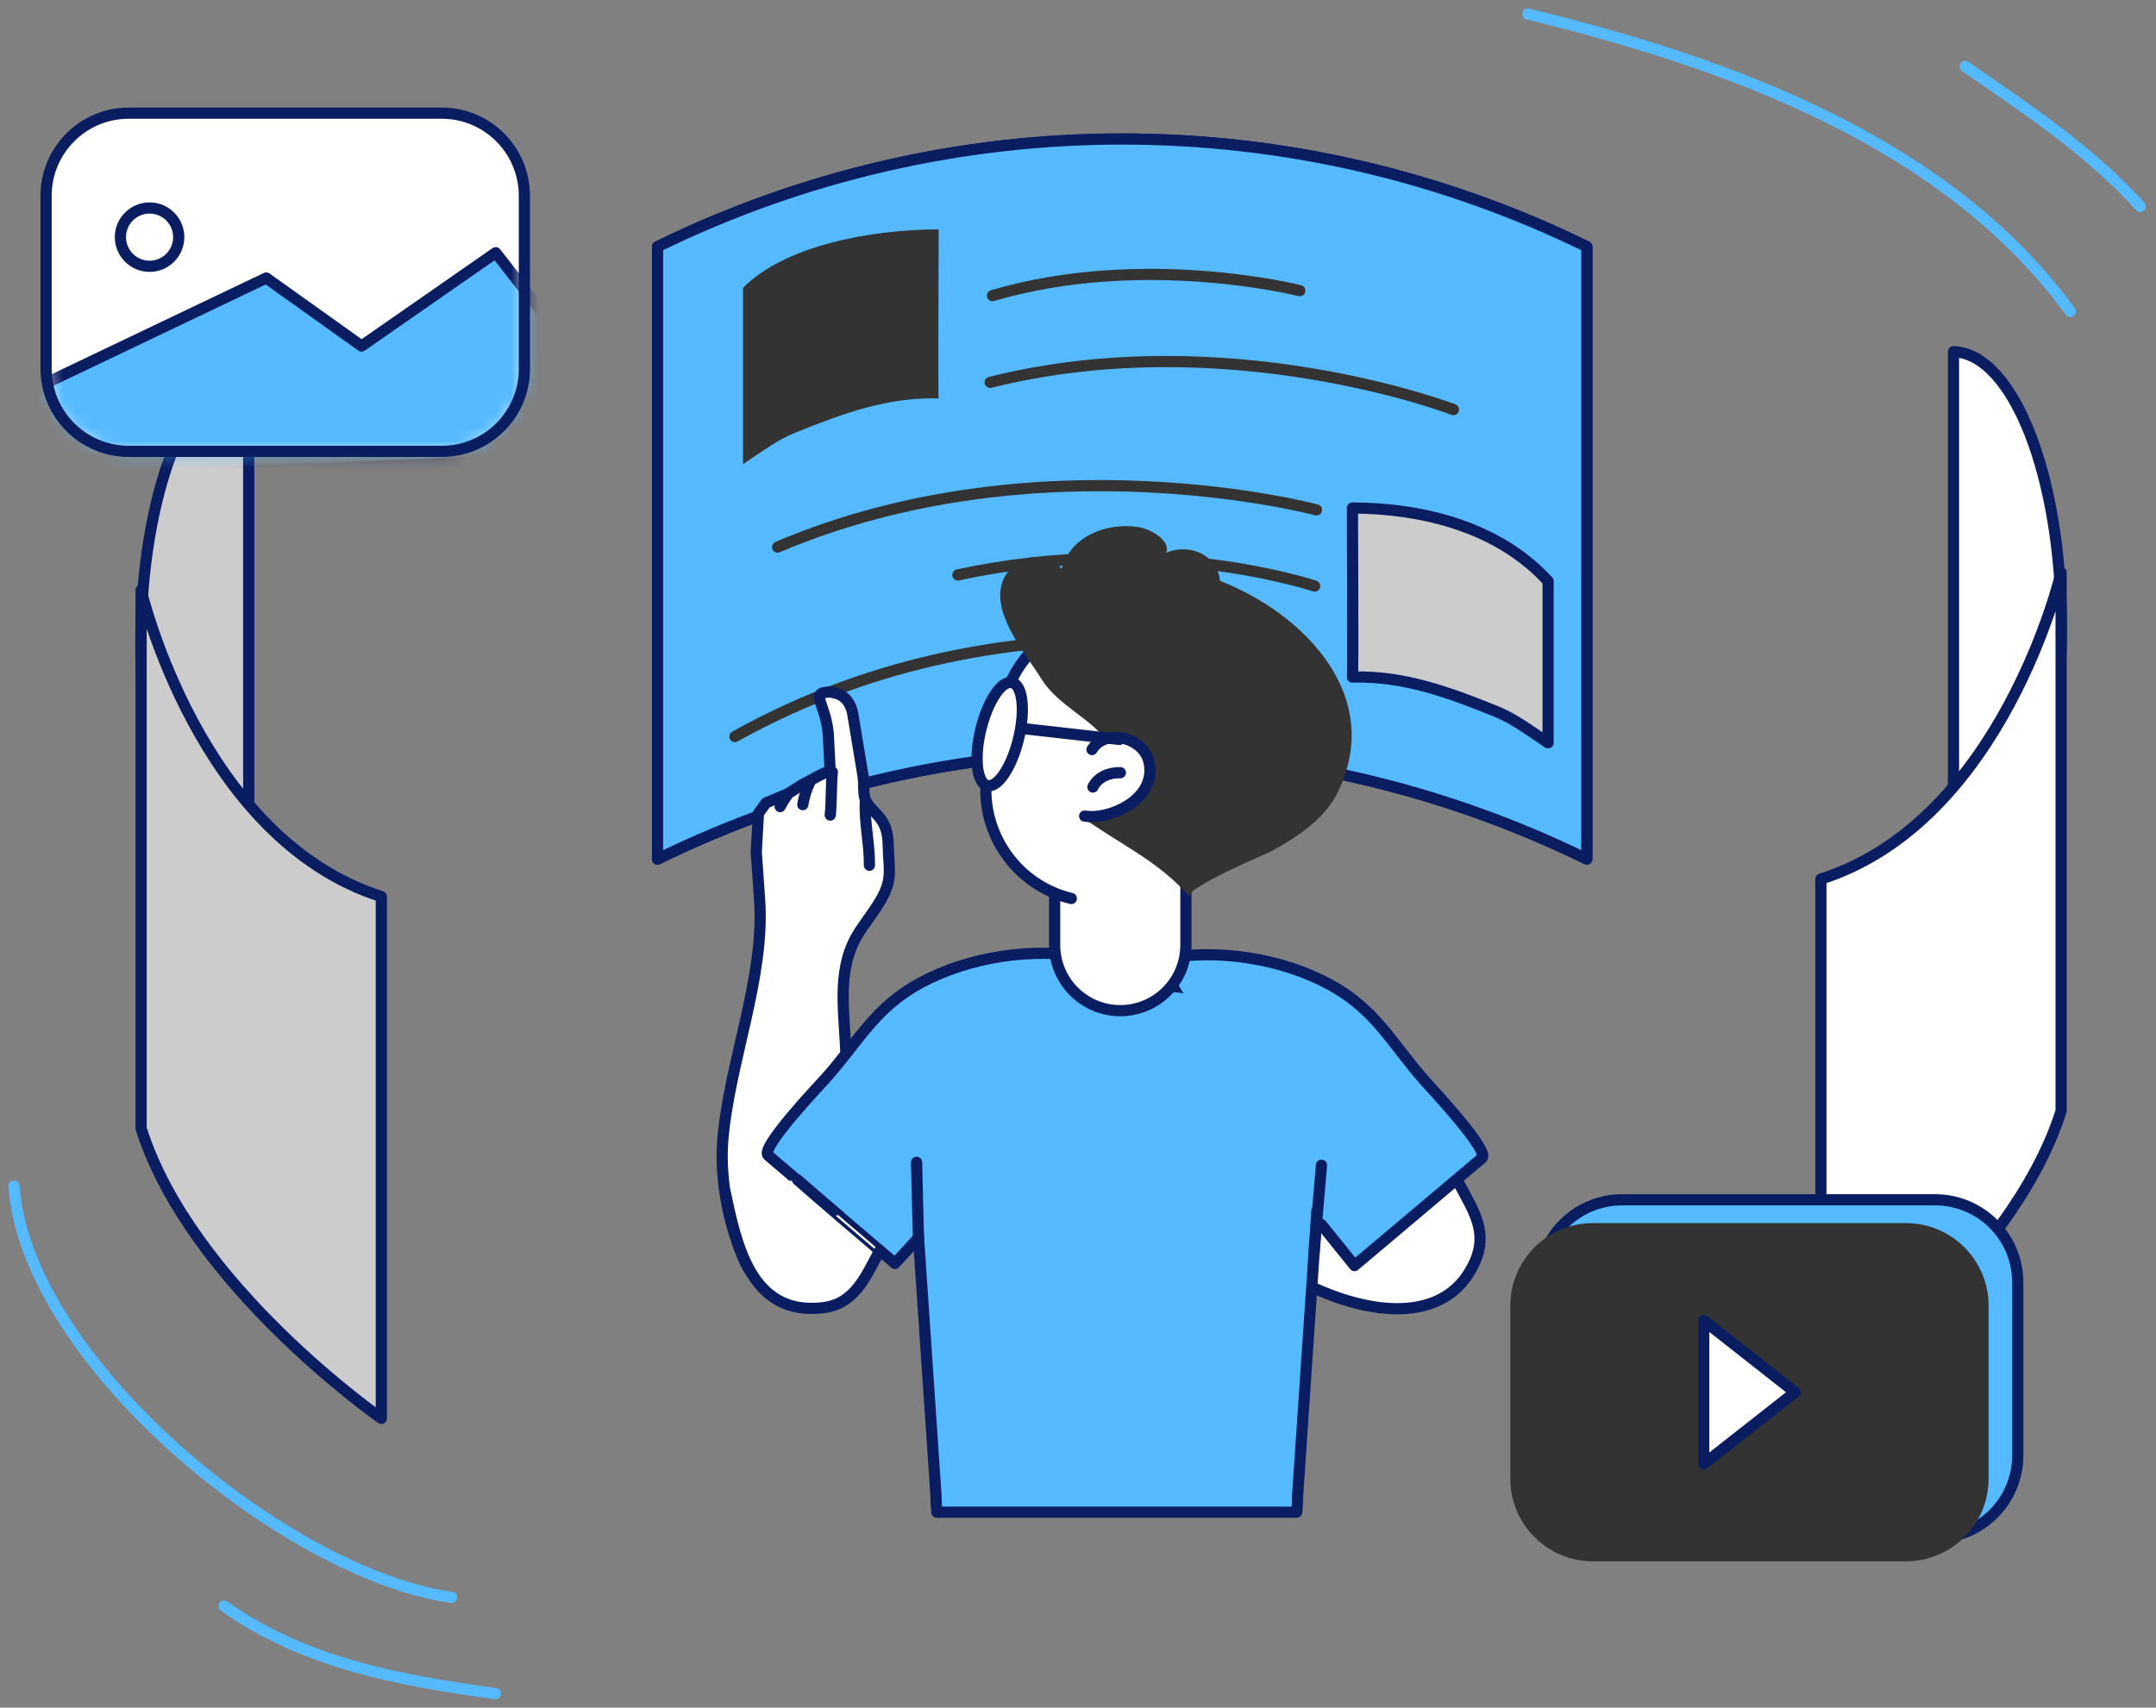 <svg width="154" height="122" viewBox="0 0 154 122" fill="none" xmlns="http://www.w3.org/2000/svg">
<rect x="0" y="0" width="154" height="122" fill="#808080" stroke="none"/>
<path d="M113.345 17.626C92.407 7.367 67.906 7.367 46.968 17.626C46.968 32.209 46.968 46.793 46.968 61.377C67.906 51.118 92.411 51.118 113.345 61.377C113.345 46.789 113.345 32.205 113.345 17.626Z" fill="#55BAFF" stroke="#0A1D61" stroke-width="0.8" stroke-miterlimit="10" stroke-linecap="round" stroke-linejoin="round"/>
<path d="M113.345 17.626C92.407 7.367 67.906 7.367 46.968 17.626C46.968 32.209 46.968 46.793 46.968 61.377C67.906 51.118 92.411 51.118 113.345 61.377C113.345 46.789 113.345 32.205 113.345 17.626Z" fill="#55BAFF" stroke="#0A1D61" stroke-width="0.8" stroke-miterlimit="10" stroke-linecap="round" stroke-linejoin="round"/>
<path d="M17.767 26.376V65.736C13.5 65.594 10.059 56.839 10.059 46.056C10.059 35.272 13.505 26.513 17.767 26.376Z" fill="#CCCCCC" stroke="#0A1D61" stroke-width="0.8" stroke-miterlimit="10" stroke-linecap="round" stroke-linejoin="round"/>
<path d="M27.238 64.056V101.333C27.238 101.333 13.629 91.866 10.079 80.624V42.164C10.079 42.164 14.221 59.914 27.238 64.056Z" fill="#CCCCCC" stroke="#0A1D61" stroke-width="0.8" stroke-miterlimit="10" stroke-linecap="round" stroke-linejoin="round"/>
<path d="M139.535 25.126V64.486C143.802 64.344 147.244 55.589 147.244 44.806C147.244 34.022 143.802 25.263 139.535 25.126Z" fill="white" stroke="#0A1D61" stroke-width="0.8" stroke-miterlimit="10" stroke-linecap="round" stroke-linejoin="round"/>
<path d="M130.063 62.806V100.083C130.063 100.083 143.672 90.616 147.222 79.374V40.914C147.222 40.914 143.081 58.664 130.063 62.806Z" fill="white" stroke="#0A1D61" stroke-width="0.8" stroke-miterlimit="10" stroke-linecap="round" stroke-linejoin="round"/>
<path d="M106.871 50.831C108.154 51.348 109.375 52.273 110.579 53.073C110.579 53.073 110.579 41.531 110.579 41.526C107.029 37.643 101.637 36.318 96.603 36.293C96.603 37.43 96.658 48.373 96.603 48.373C100.241 48.273 103.45 49.447 106.871 50.831Z" fill="#CCCCCC" stroke="#0A1D61" stroke-width="0.8" stroke-miterlimit="10" stroke-linecap="round" stroke-linejoin="round"/>
<path d="M56.782 30.922C55.498 31.439 54.278 32.364 53.073 33.164V20.559C56.036 17.584 62.015 16.409 67.049 16.384C67.049 17.521 66.995 28.463 67.049 28.463C63.415 28.363 60.203 29.538 56.782 30.922Z" fill="#333333"/>
<path d="M93.771 47.314C93.771 47.314 72.932 41.21 52.494 52.623" stroke="#333333" stroke-width="0.8" stroke-miterlimit="10" stroke-linecap="round" stroke-linejoin="round"/>
<path d="M93.904 41.872C93.904 41.872 82.491 38.022 68.42 41.076" stroke="#333333" stroke-width="0.8" stroke-miterlimit="10" stroke-linecap="round" stroke-linejoin="round"/>
<path d="M94.037 36.43C94.037 36.43 74.261 31.122 55.544 39.085" stroke="#333333" stroke-width="0.8" stroke-miterlimit="10" stroke-linecap="round" stroke-linejoin="round"/>
<path d="M103.816 29.264C103.816 29.264 87.712 23.072 70.724 27.318" stroke="#333333" stroke-width="0.8" stroke-miterlimit="10" stroke-linecap="round" stroke-linejoin="round"/>
<path d="M92.841 20.767C92.841 20.767 81.691 17.934 70.894 21.122" stroke="#333333" stroke-width="0.8" stroke-miterlimit="10" stroke-linecap="round" stroke-linejoin="round"/>
<path d="M100.629 77.482C102.054 80.028 103.212 82.769 104.613 85.299C105.675 87.224 106.313 88.732 104.917 90.957C100.575 97.882 85.662 89.136 84.624 83.011C83.887 78.665 89.433 77.611 92.983 77.648" fill="white"/>
<path d="M100.629 77.482C102.054 80.028 103.212 82.769 104.613 85.299C105.675 87.224 106.313 88.732 104.917 90.957C100.575 97.882 85.662 89.136 84.624 83.011C83.887 78.665 89.433 77.611 92.983 77.648" stroke="#0A1D61" stroke-width="0.8" stroke-miterlimit="10" stroke-linecap="round" stroke-linejoin="round"/>
<path d="M92.624 108.041C92.666 107.629 92.691 107.208 92.691 106.787L94.357 82.215C94.357 75.69 89.07 70.402 82.544 70.402H76.999C70.473 70.402 65.186 75.69 65.186 82.215L66.852 106.787C66.852 107.212 66.877 107.629 66.919 108.041H92.624Z" fill="#55BAFF" stroke="#0A1D61" stroke-width="0.8" stroke-miterlimit="10" stroke-linecap="round" stroke-linejoin="round"/>
<path fill-rule="evenodd" clip-rule="evenodd" d="M52.806 89.174C52.935 89.511 53.069 89.845 53.214 90.161C54.46 92.907 56.969 91.47 57.935 89.32C59.752 85.282 60.54 79.844 60.423 75.419C60.348 72.561 59.723 69.519 61.156 66.957C61.844 65.727 63.169 64.369 63.456 62.969C63.594 62.306 63.486 61.51 63.461 60.84C63.431 60.048 63.452 59.394 63.035 58.702C62.702 58.144 62.127 57.773 61.836 57.194C61.631 56.789 61.731 55.939 61.648 55.452C61.544 54.831 61.444 54.21 61.34 53.593C61.202 52.773 61.065 51.948 60.931 51.127C60.931 51.127 60.819 49.814 59.719 49.535C59.581 49.502 59.456 49.447 59.285 49.447C57.769 49.452 58.985 50.235 59.165 52.464L59.302 55.198C59.302 55.198 59.581 54.894 58.59 55.373L57.252 56.085L56.273 56.71L54.714 57.364L54.173 58.114L54.019 60.869C54.019 60.869 54.256 64.227 54.256 64.252C54.66 69.827 52.077 75.919 51.623 81.511C51.439 83.928 51.902 86.774 52.806 89.174Z" fill="white" stroke="#0A1D61" stroke-width="0.8" stroke-miterlimit="10" stroke-linecap="round" stroke-linejoin="round"/>
<path fill-rule="evenodd" clip-rule="evenodd" d="M62.102 61.819C62.119 60.281 61.715 58.673 61.815 57.16Z" fill="white"/>
<path d="M62.102 61.819C62.119 60.281 61.715 58.673 61.815 57.16" stroke="#0A1D61" stroke-width="0.8" stroke-miterlimit="10" stroke-linecap="round" stroke-linejoin="round"/>
<path fill-rule="evenodd" clip-rule="evenodd" d="M59.303 58.235C59.407 57.214 59.357 56.185 59.453 55.16Z" fill="white"/>
<path d="M59.303 58.235C59.407 57.214 59.357 56.185 59.453 55.16" stroke="#0A1D61" stroke-width="0.8" stroke-miterlimit="10" stroke-linecap="round" stroke-linejoin="round"/>
<path fill-rule="evenodd" clip-rule="evenodd" d="M57.344 57.489C57.423 56.964 57.585 56.444 57.81 55.964Z" fill="white"/>
<path d="M57.344 57.489C57.423 56.964 57.585 56.444 57.81 55.964" stroke="#0A1D61" stroke-width="0.8" stroke-miterlimit="10" stroke-linecap="round" stroke-linejoin="round"/>
<path fill-rule="evenodd" clip-rule="evenodd" d="M55.724 57.627C55.874 57.344 56.036 57.073 56.228 56.819Z" fill="white"/>
<path d="M55.724 57.627C55.874 57.344 56.036 57.073 56.228 56.819" stroke="#0A1D61" stroke-width="0.8" stroke-miterlimit="10" stroke-linecap="round" stroke-linejoin="round"/>
<path d="M77.732 68.402C73.798 67.661 69.236 68.332 65.731 70.232C62.481 71.994 61.315 74.415 58.998 77.015C58.594 77.469 54.26 82.028 54.864 82.544C54.898 82.574 63.927 90.266 63.927 90.266L65.469 88.591" fill="#55BAFF"/>
<path d="M77.732 68.402C73.798 67.661 69.236 68.332 65.731 70.232C62.481 71.994 61.315 74.415 58.998 77.015C58.594 77.469 54.26 82.028 54.864 82.544C54.898 82.574 63.927 90.266 63.927 90.266L65.469 88.591" stroke="#0A1D61" stroke-width="0.8" stroke-miterlimit="10" stroke-linecap="round" stroke-linejoin="round"/>
<path d="M83.054 68.49C86.991 67.769 91.55 68.461 95.046 70.377C98.288 72.157 99.442 74.586 101.746 77.194C102.146 77.648 106.459 82.228 105.85 82.745C105.817 82.774 96.75 90.42 96.75 90.42L94.383 87.486" fill="#55BAFF"/>
<path d="M83.054 68.49C86.991 67.769 91.55 68.461 95.046 70.377C98.288 72.157 99.442 74.586 101.746 77.194C102.146 77.648 106.459 82.228 105.85 82.745C105.817 82.774 96.75 90.42 96.75 90.42L94.383 87.486" stroke="#0A1D61" stroke-width="0.8" stroke-miterlimit="10" stroke-linecap="round" stroke-linejoin="round"/>
<path fill-rule="evenodd" clip-rule="evenodd" d="M51.777 85.074C52.586 88.866 53.607 94.037 58.773 93.432C61.107 93.157 61.861 91.124 62.84 89.349C62.836 89.361 57.415 84.711 56.961 84.286" fill="white"/>
<path d="M51.777 85.074C52.586 88.866 53.607 94.037 58.773 93.432C61.107 93.157 61.861 91.124 62.84 89.349C62.836 89.361 57.415 84.711 56.961 84.286" stroke="#0A1D61" stroke-width="0.8" stroke-miterlimit="10" stroke-linecap="round" stroke-linejoin="round"/>
<path d="M84.707 67.519C84.707 70.107 82.607 72.207 80.02 72.207C77.432 72.207 75.332 70.107 75.332 67.519V60.227C75.332 57.639 77.432 55.539 80.02 55.539C82.607 55.539 84.707 57.639 84.707 60.227V67.519Z" fill="white" stroke="#0A1D61" stroke-width="0.8" stroke-miterlimit="10" stroke-linecap="round" stroke-linejoin="round"/>
<path d="M76.524 64.194C75.628 63.977 74.803 63.619 74.07 63.144C71.299 61.356 69.824 57.952 70.64 54.564L71.707 50.156C72.74 45.872 77.053 43.235 81.341 44.272C85.628 45.306 88.262 49.623 87.228 53.906L86.162 58.315" fill="white"/>
<path d="M76.524 64.194C75.628 63.977 74.803 63.619 74.07 63.144C71.299 61.356 69.824 57.952 70.64 54.564L71.707 50.156C72.74 45.872 77.053 43.235 81.341 44.272C85.628 45.306 88.262 49.623 87.228 53.906L86.162 58.315" stroke="#0A1D61" stroke-width="0.8" stroke-miterlimit="10" stroke-linecap="round" stroke-linejoin="round"/>
<path d="M83.628 42.072C84.612 42.068 85.062 41.006 84.457 40.293C84.045 39.806 82.52 39.872 81.966 40.043C82.607 37.914 76.253 37.86 75.911 40.772C75.199 39.589 73.42 39.501 72.419 40.393C69.807 42.739 73.132 46.485 74.39 48.51C75.624 50.506 78.095 51.339 79.341 53.319C80.912 55.814 79.761 57.46 77.361 58.423C79.991 60.327 82.845 61.565 84.987 64.102C84.474 63.498 90.428 61.023 90.833 60.802C92.874 59.685 94.683 58.414 95.575 56.564C99.033 49.414 92.62 43.368 86.453 41.243C83.037 40.068 78.566 38.414 75.361 40.972C73.445 42.506 72.928 44.452 73.47 46.447" fill="#333333"/>
<path d="M77.999 53.552C78.969 51.998 81.611 52.694 82.045 54.339C82.753 57.014 79.344 58.606 77.474 58.306" fill="white"/>
<path d="M77.999 53.552C78.969 51.998 81.611 52.694 82.045 54.339C82.753 57.014 79.344 58.606 77.474 58.306" stroke="#0A1D61" stroke-width="0.8" stroke-miterlimit="10" stroke-linecap="round" stroke-linejoin="round"/>
<path d="M72.757 52.773C72.265 54.806 71.265 56.306 70.519 56.127C69.773 55.948 69.565 54.152 70.057 52.123C70.548 50.089 71.548 48.589 72.294 48.768C73.044 48.947 73.248 50.739 72.757 52.773Z" fill="white" stroke="#0A1D61" stroke-width="0.8" stroke-miterlimit="10" stroke-linecap="round" stroke-linejoin="round"/>
<path d="M80.028 55.206C79.195 55.185 78.42 55.527 78.065 56.231Z" fill="white"/>
<path d="M80.028 55.206C79.195 55.185 78.42 55.527 78.065 56.231" stroke="#0A1D61" stroke-width="0.8" stroke-miterlimit="10" stroke-linecap="round" stroke-linejoin="round"/>
<path d="M73.282 52.077L79.957 52.831" stroke="#0A1D61" stroke-width="0.8" stroke-miterlimit="10" stroke-linecap="round" stroke-linejoin="round"/>
<path d="M82.637 39.947C83.587 38.968 85.879 38.897 86.812 40.489C88.029 42.572 85.545 43.347 83.937 43.014" fill="#333333"/>
<path d="M75.803 40.755C76.378 38.322 79.04 37.31 81.303 37.655C82.611 37.855 84.545 39.326 82.37 40.197" fill="#333333"/>
<path d="M65.469 83.04L65.606 88.595" stroke="#0A1D61" stroke-width="0.8" stroke-miterlimit="10" stroke-linecap="round" stroke-linejoin="round"/>
<path d="M94.391 83.249L93.841 89.716" stroke="#0A1D61" stroke-width="0.8" stroke-miterlimit="10" stroke-linecap="round" stroke-linejoin="round"/>
<path d="M109.125 1C123.188 4.429 138.939 9.996 147.876 22.251" stroke="#55BAFF" stroke-width="0.8" stroke-miterlimit="10" stroke-linecap="round" stroke-linejoin="round"/>
<path d="M140.372 4.75C144.785 7.8 149.252 10.738 152.873 14.751" stroke="#55BAFF" stroke-width="0.8" stroke-miterlimit="10" stroke-linecap="round" stroke-linejoin="round"/>
<path d="M1 84.749C1.892 97.266 20.505 112.483 32.251 114.125" stroke="#55BAFF" stroke-width="0.8" stroke-miterlimit="10" stroke-linecap="round" stroke-linejoin="round"/>
<path d="M16.001 114.75C21.809 118.854 28.485 120.046 35.377 121" stroke="#55BAFF" stroke-width="0.8" stroke-miterlimit="10" stroke-linecap="round" stroke-linejoin="round"/>
<path d="M144.126 103.979C144.126 107.241 141.48 109.883 138.221 109.883H115.866C112.604 109.883 109.962 107.237 109.962 103.979V91.624C109.962 88.361 112.608 85.72 115.866 85.72H138.221C141.484 85.72 144.126 88.365 144.126 91.624V103.979Z" fill="#55BAFF" stroke="#0A1D61" stroke-width="0.8" stroke-miterlimit="10" stroke-linecap="round" stroke-linejoin="round"/>
<path d="M142.043 105.645C142.043 108.908 139.397 111.55 136.138 111.55H113.783C110.521 111.55 107.879 108.904 107.879 105.645V93.291C107.879 90.028 110.525 87.386 113.783 87.386H136.138C139.401 87.386 142.043 90.032 142.043 93.291V105.645Z" fill="#333333"/>
<path d="M121.696 99.47V94.345L124.959 96.907L128.217 99.47L124.959 102.033L121.696 104.595V99.47Z" fill="white" stroke="#0A1D61" stroke-width="0.8" stroke-miterlimit="10" stroke-linecap="round" stroke-linejoin="round"/>
<path d="M37.46 26.343C37.46 29.605 34.814 32.247 31.555 32.247H9.196C5.934 32.247 3.292 29.601 3.292 26.343V13.988C3.292 10.725 5.938 8.084 9.196 8.084H31.551C34.814 8.084 37.456 10.729 37.456 13.988V26.343H37.46Z" fill="white"/>
<mask id="mask0_232_1444" style="mask-type:luminance" maskUnits="userSpaceOnUse" x="3" y="8" width="35" height="25">
<path d="M37.46 26.343C37.46 29.605 34.814 32.247 31.555 32.247H9.196C5.934 32.247 3.292 29.601 3.292 26.343V13.988C3.292 10.725 5.938 8.084 9.196 8.084H31.551C34.814 8.084 37.456 10.729 37.456 13.988V26.343H37.46Z" fill="white"/>
</mask>
<g mask="url(#mask0_232_1444)">
<path d="M3.6 27.222L19.017 19.863L25.826 24.722L35.409 18.055L46.66 32.501L-1.121 34.447" fill="#55BAFF"/>
<path d="M3.6 27.222L19.017 19.863L25.826 24.722L35.409 18.055L46.66 32.501L-1.121 34.447" stroke="#0A1D61" stroke-width="0.8" stroke-miterlimit="10" stroke-linecap="round" stroke-linejoin="round"/>
</g>
<path d="M37.46 26.343C37.46 29.605 34.814 32.247 31.555 32.247H9.196C5.934 32.247 3.292 29.601 3.292 26.343V13.988C3.292 10.725 5.938 8.084 9.196 8.084H31.551C34.814 8.084 37.456 10.729 37.456 13.988V26.343H37.46Z" stroke="#0A1D61" stroke-width="0.8" stroke-miterlimit="10" stroke-linecap="round" stroke-linejoin="round"/>
<path d="M12.767 16.942C12.767 18.092 11.834 19.026 10.684 19.026C9.534 19.026 8.601 18.092 8.601 16.942C8.601 15.792 9.534 14.859 10.684 14.859C11.834 14.859 12.767 15.792 12.767 16.942Z" fill="white" stroke="#0A1D61" stroke-width="0.8" stroke-miterlimit="10" stroke-linecap="round" stroke-linejoin="round"/>
</svg>
